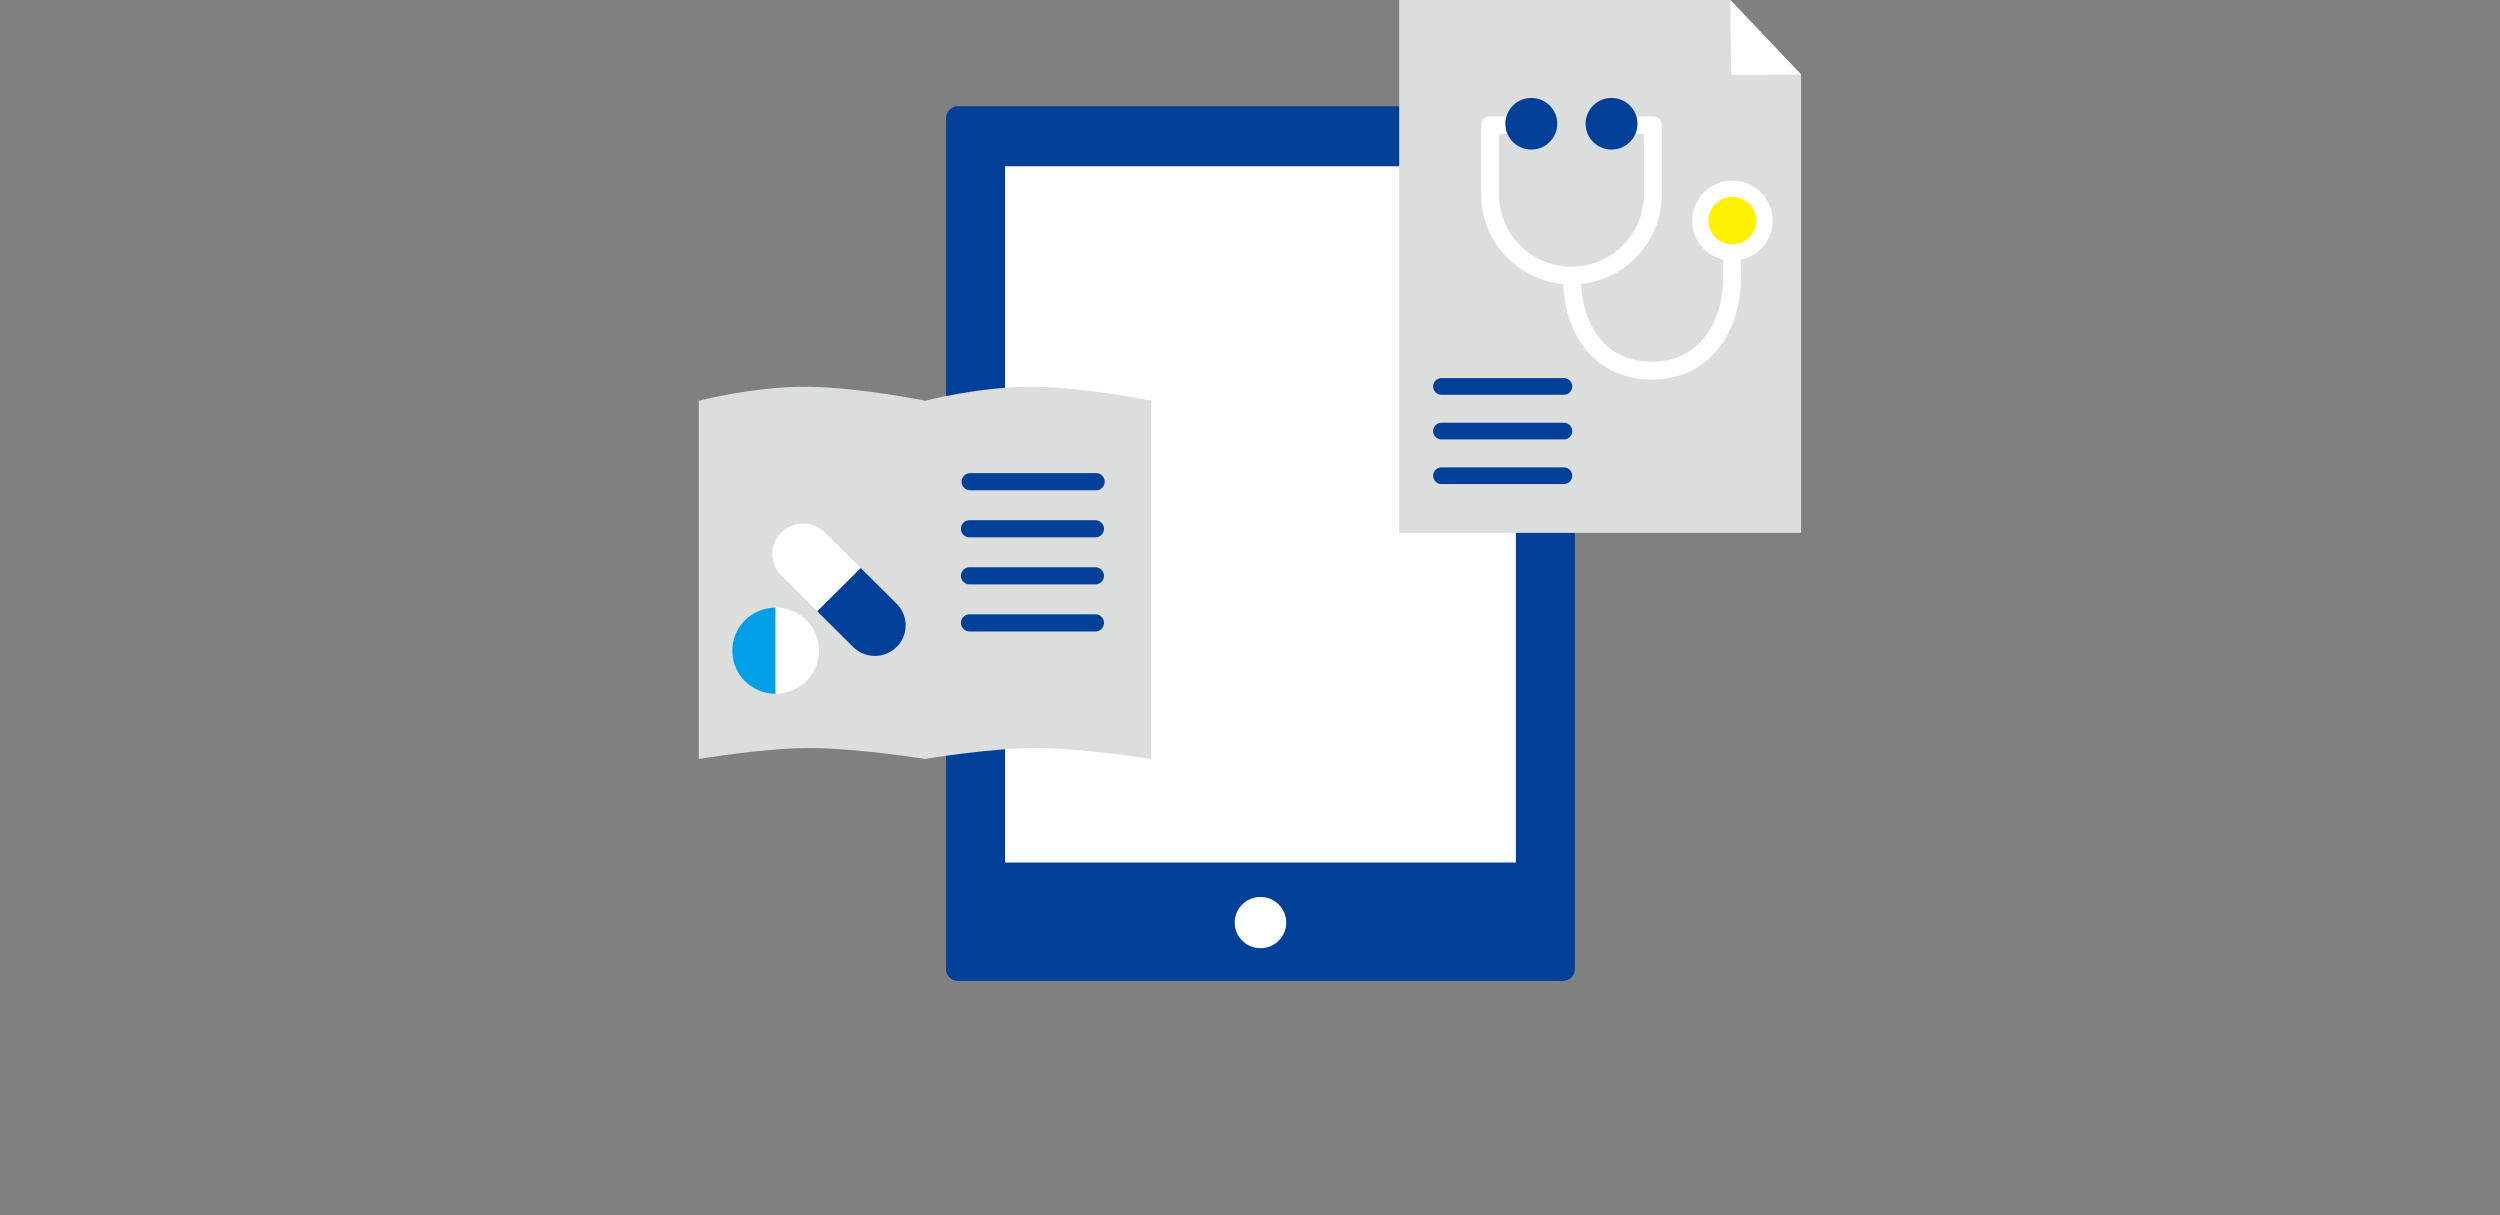 <svg width="288" height="140" fill="none" xmlns="http://www.w3.org/2000/svg"><rect width="100%" height="100%" fill="#808080" stroke="none"/><g clip-path="url(#a)"><path d="M180.053 12.239h-69.692a1.37 1.37 0 0 0-1.373 1.365v98.031a1.37 1.37 0 0 0 1.373 1.365h69.692a1.37 1.37 0 0 0 1.373-1.365V13.604a1.37 1.37 0 0 0-1.373-1.365Z" fill="#004098"/><path d="M174.63 19.156h-58.847v80.205h58.847V19.156Zm-29.423 90.076a2.96 2.96 0 0 0 2.967-2.95 2.96 2.96 0 0 0-2.967-2.95 2.96 2.96 0 0 0-2.968 2.95 2.96 2.96 0 0 0 2.968 2.95Z" fill="#fff"/><path d="M207.486 8.59v52.794h-46.299V0h38.146" fill="#DCDDDD"/><path d="m207.5 8.595-8.085.026L199.333 0s8.167 8.621 8.167 8.595Zm-26.466 24.173c-5.735 0-10.4-4.638-10.4-10.34v-8.016c0-.565.461-1.023 1.03-1.023h2.635v2.047h-1.606v6.992c0 4.573 3.743 8.293 8.341 8.293 4.599 0 8.342-3.72 8.342-8.293v-6.992h-2.607V13.39h3.636c.569 0 1.03.458 1.03 1.024v8.015c0 5.702-4.666 10.34-10.401 10.34Z" fill="#fff"/><path d="M190.309 43.72c-6.231 0-10.259-4.695-10.259-11.958h2.06c0 6.113 3.142 9.91 8.199 9.91 4.979 0 8.196-3.89 8.196-9.91v-2.429h2.059v2.429c0 7.151-4.121 11.958-10.255 11.958Z" fill="#fff"/><path d="M176.408 17.227c1.65 0 2.987-1.33 2.987-2.97 0-1.64-1.337-2.97-2.987-2.97a2.98 2.98 0 0 0-2.988 2.97 2.98 2.98 0 0 0 2.988 2.97Z" fill="#004098"/><path d="M199.571 30.027c2.561 0 4.638-2.064 4.638-4.61 0-2.547-2.077-4.61-4.638-4.61s-4.637 2.063-4.637 4.61c0 2.546 2.076 4.61 4.637 4.61Z" fill="#fff"/><path d="M199.571 28.152a2.744 2.744 0 0 0 2.752-2.735 2.744 2.744 0 0 0-2.752-2.736 2.744 2.744 0 0 0-2.752 2.736 2.744 2.744 0 0 0 2.752 2.735Z" fill="#FFF100"/><path d="M185.649 17.227a2.98 2.98 0 0 0 2.988-2.97 2.98 2.98 0 0 0-2.988-2.97 2.978 2.978 0 0 0-2.987 2.97c0 1.64 1.337 2.97 2.987 2.97Zm-5.493 33.394h-14.093a.962.962 0 0 1-.965-.959c0-.53.432-.96.965-.96h14.093c.534 0 .966.43.966.96s-.432.96-.966.96Zm0 5.144h-14.093a.962.962 0 0 1-.965-.96c0-.53.432-.96.965-.96h14.093c.534 0 .966.43.966.96s-.432.96-.966.96Zm0-10.287h-14.093a.962.962 0 0 1-.965-.96c0-.53.432-.96.965-.96h14.093c.534 0 .966.43.966.96s-.432.96-.966.96Z" fill="#004098"/><path d="M106.559 87.43s-7.435-1.186-12.834-1.257C88.404 86.103 80.5 87.43 80.5 87.43V46.167s6.73-1.745 12.912-1.606c6.102.138 13.147 1.606 13.147 1.606V87.43Z" fill="#DCDDDD"/><path d="M132.617 87.43s-7.434-1.186-12.833-1.257c-5.322-.07-13.225 1.257-13.225 1.257V46.167s6.73-1.745 12.912-1.606c6.102.138 13.146 1.606 13.146 1.606V87.43Z" fill="#DCDDDD"/><path d="M89.351 79.923c-2.756 0-4.99-2.221-4.99-4.962 0-2.74 2.234-4.962 4.99-4.962v9.924Z" fill="#00A0E9"/><path d="M89.351 79.923c2.757 0 4.991-2.221 4.991-4.962 0-2.74-2.234-4.962-4.99-4.962v9.924Zm4.799-9.502-4.133-4.109a3.506 3.506 0 0 1 0-4.978 3.556 3.556 0 0 1 5.008 0l4.133 4.109-5.008 4.978Z" fill="#fff"/><path d="m94.15 70.421 4.134 4.11a3.555 3.555 0 0 0 5.007 0 3.506 3.506 0 0 0 0-4.979l-4.133-4.11-5.008 4.98Zm32.037-3.099h-14.495a.99.99 0 0 1-.993-.987.99.99 0 0 1 .993-.987h14.495a.99.99 0 0 1 .993.987.99.99 0 0 1-.993.987Zm0 5.421h-14.495a.99.99 0 0 1-.993-.987.99.99 0 0 1 .993-.987h14.495a.99.99 0 0 1 .993.986.99.99 0 0 1-.993.988Zm0-10.841h-14.495a.99.99 0 0 1-.993-.987.99.99 0 0 1 .993-.986h14.495a.99.99 0 0 1 .993.986.99.99 0 0 1-.993.987Zm.078-5.42H111.77a.99.99 0 0 1-.993-.987.99.99 0 0 1 .993-.987h14.495a.99.99 0 0 1 .993.987.99.99 0 0 1-.993.987Z" fill="#004098"/></g><defs><clipPath id="a"><path fill="#fff" transform="translate(80.5)" d="M0 0h127v113H0z"/></clipPath></defs></svg>